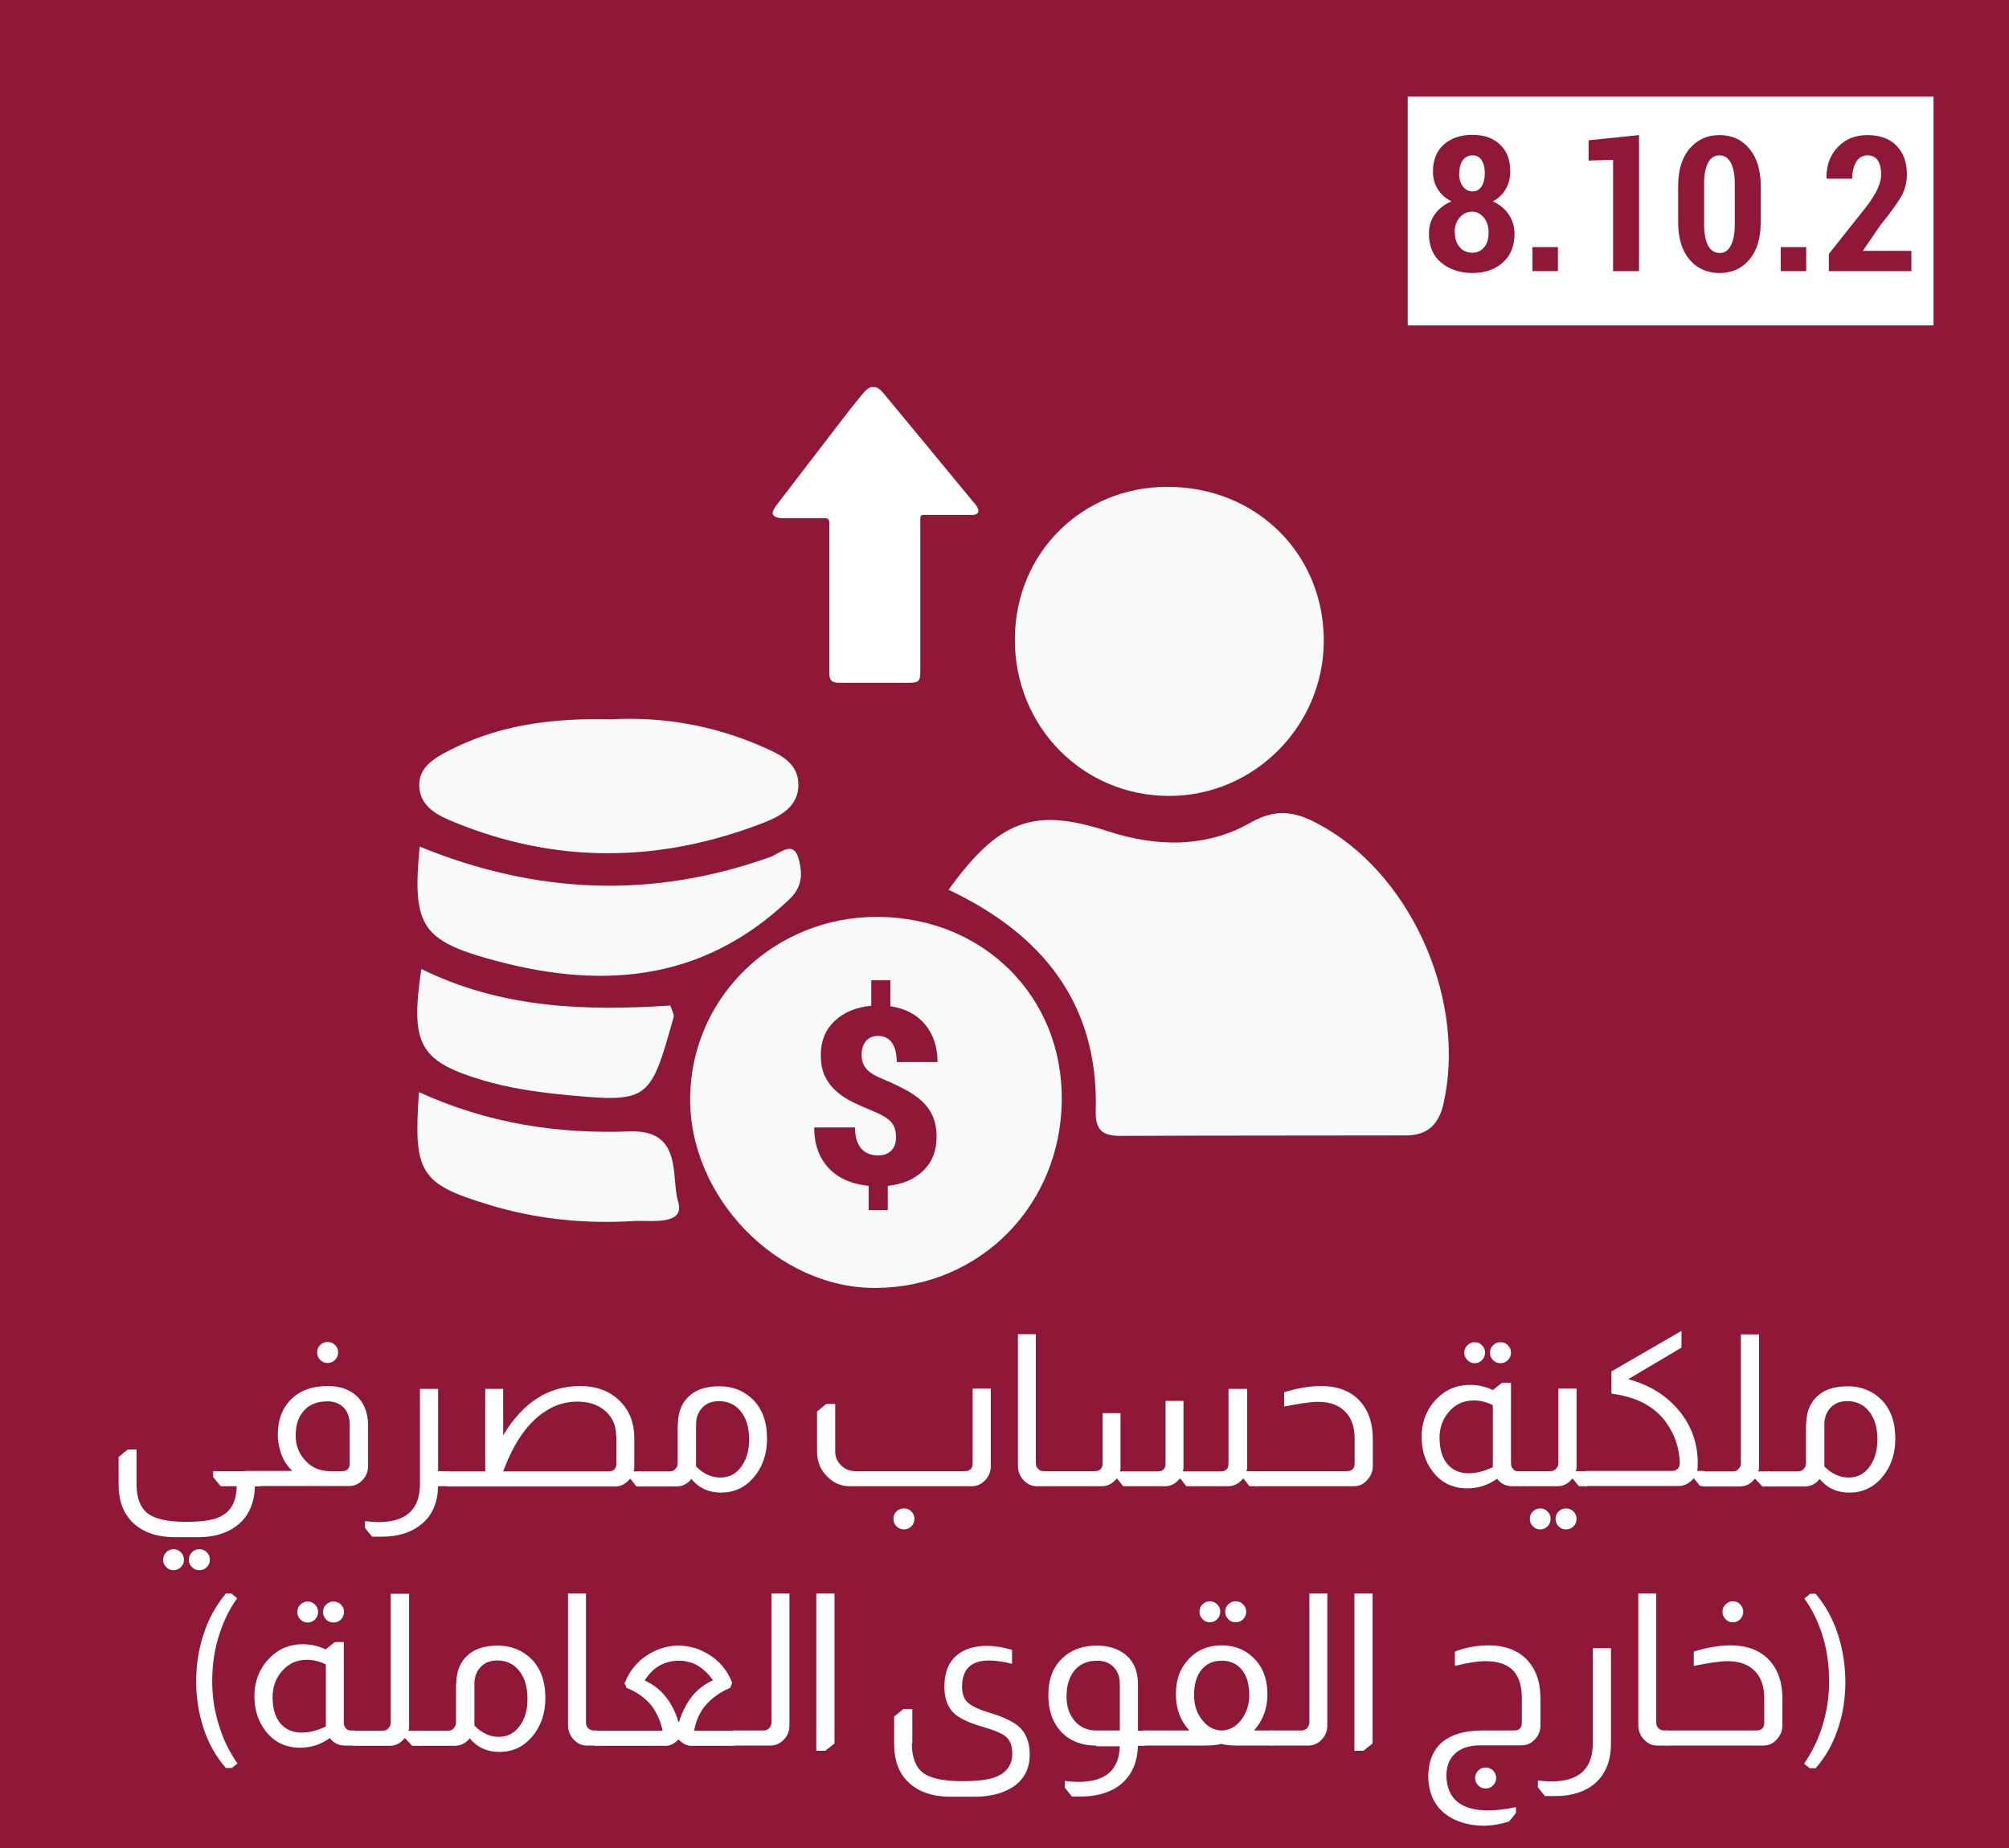 <?xml version="1.0" encoding="UTF-8"?><svg id="Layer_1" xmlns="http://www.w3.org/2000/svg" viewBox="0 0 85.2 78.4"><defs><style>.cls-1{fill:#f8fafa;}.cls-2{fill:#fff;}.cls-3{fill:#8f1838;}</style></defs><rect class="cls-3" x="-.5" y="-.2" width="86.3" height="79.8"/><rect class="cls-2" x="59.7" y="4.1" width="22.3" height="9.7"/><g><path class="cls-3" d="M60.6,9.91c0-.31,.08-.58,.25-.82,.17-.24,.4-.42,.7-.55-.24-.12-.43-.29-.57-.51s-.21-.47-.21-.75c0-.5,.16-.88,.46-1.15,.31-.27,.71-.41,1.21-.41s.87,.13,1.16,.4c.3,.27,.45,.65,.45,1.16,0,.28-.07,.53-.2,.75-.13,.22-.31,.39-.54,.51,.28,.13,.51,.31,.67,.55,.16,.24,.25,.51,.25,.82,0,.53-.17,.94-.5,1.23-.33,.29-.76,.44-1.28,.44s-.98-.15-1.33-.44-.52-.7-.52-1.23Zm1.1-.05c0,.26,.07,.47,.21,.63,.14,.16,.32,.23,.54,.23,.2,0,.36-.08,.49-.23,.13-.15,.19-.36,.19-.63s-.07-.47-.2-.63-.29-.25-.49-.25c-.22,0-.4,.08-.54,.25-.14,.16-.21,.38-.21,.63Zm.18-2.52c0,.24,.05,.43,.16,.57s.25,.21,.42,.21c.15,0,.28-.07,.37-.21,.09-.14,.14-.33,.14-.57s-.05-.41-.14-.55-.22-.2-.37-.2c-.18,0-.32,.07-.42,.2-.1,.13-.15,.32-.15,.55Z"/><path class="cls-3" d="M64.99,11.5v-1.02h1.08v1.02h-1.08Z"/><path class="cls-3" d="M67.37,6.81v-.86l2.14-.22v5.77h-1.1V6.78l-1.04,.03Z"/><path class="cls-3" d="M71.17,9.44v-1.56c0-.66,.16-1.19,.48-1.57,.32-.38,.74-.58,1.27-.58s.95,.19,1.27,.58c.32,.38,.48,.91,.48,1.57v1.56c0,.67-.16,1.19-.48,1.57-.32,.38-.74,.57-1.26,.57s-.96-.19-1.28-.57c-.32-.38-.48-.9-.48-1.57Zm1.1,.09c0,.38,.06,.68,.17,.89,.12,.21,.28,.31,.49,.31s.36-.1,.47-.31c.11-.21,.17-.5,.17-.89v-1.75c0-.38-.06-.67-.17-.88-.12-.21-.27-.31-.48-.31s-.37,.1-.48,.31c-.11,.21-.17,.5-.17,.88v1.75Z"/><path class="cls-3" d="M75.52,11.5v-1.02h1.08v1.02h-1.08Z"/><path class="cls-3" d="M77.46,7.55c-.01-.51,.14-.94,.46-1.29,.32-.35,.74-.53,1.27-.53s.95,.15,1.24,.45c.29,.3,.44,.7,.44,1.21,0,.35-.08,.67-.25,.96s-.45,.68-.85,1.17l-.77,1.12h2.06v.86h-3.5v-.73l1.58-1.99c.23-.3,.39-.56,.49-.78,.1-.22,.15-.42,.15-.6,0-.25-.05-.44-.14-.59-.09-.14-.24-.22-.44-.22s-.37,.09-.48,.28c-.11,.18-.17,.42-.17,.71h-1.08v-.03Z"/></g><g id="_1HeMY.tif"><path class="cls-2" d="M37.14,16.42c.13,.05,.23,.14,.32,.25,1.25,1.51,2.5,3.02,3.75,4.54,.08,.1,.18,.19,.24,.31,.09,.18,.04,.29-.16,.32-.06,0-.11,0-.17,0-.65,0-1.3,0-1.94,0-.12,0-.15,.04-.15,.15,0,2.17,0,4.35,0,6.52,0,.37-.08,.45-.45,.45-1,0-2.01,0-3.01,0-.29,0-.4-.11-.4-.4,0-2.13,0-4.27,0-6.4q0-.18-.18-.18c-.58,0-1.17,0-1.75,0-.1,0-.2,0-.3-.04-.16-.05-.21-.15-.14-.3,.03-.06,.06-.12,.1-.17,1-1.31,2-2.61,3-3.91,.25-.32,.5-.64,.76-.94,.07-.08,.16-.15,.26-.2h.22Z"/></g><g><path class="cls-1" d="M40.22,37.75c2.15-2.98,3.63-3.51,6.74-2.5,2.07,.68,4.19,.72,6.08-.36,1.27-.73,2.18-.35,3.19,.24,3.75,2.21,5.95,7.41,4.99,11.67-.2,.9-.69,1.36-1.59,1.36-4.03,.01-8.05,0-12.08,.02-.77,0-1.1-.21-1.08-1.06,.13-4.57-2.29-7.51-6.24-9.38Z"/><path class="cls-1" d="M43.04,27.09c.02-3.64,2.85-6.45,6.49-6.44,3.78,.01,6.65,2.88,6.61,6.6-.04,3.57-2.96,6.49-6.52,6.51-3.68,.02-6.6-2.93-6.58-6.66Z"/><path class="cls-1" d="M25.92,30.51c2.15-.12,4.35,.25,6.43,1.17,.68,.3,1.5,.65,1.51,1.59,.01,.94-.77,1.35-1.46,1.62-4.44,1.73-8.89,1.77-13.31-.09-.66-.28-1.29-.67-1.31-1.47-.02-.8,.64-1.17,1.27-1.5,2.12-1.09,4.4-1.38,6.87-1.32Z"/><path class="cls-1" d="M17.8,35.91c5.02,2.05,9.91,2.2,14.84,.45,.44-.15,1.03-.79,1.25,.14,.13,.54,.16,1.1-.42,1.65-3.77,3.59-8.17,3.83-12.85,2.49-2.76-.79-3.14-1.48-2.82-4.74Z"/><path class="cls-1" d="M17.76,46.32c2.96,1.35,5.92,1.78,8.95,1.67,2.28-.08,1.73,1.96,2.05,2.98,.31,1.03-1.17,.78-1.88,.82-2.09,.13-4.17-.08-6.18-.7-2.88-.88-3.18-1.34-2.93-4.78Z"/><path class="cls-1" d="M17.87,41.1c3.37,1.67,6.96,1.79,10.56,1.55,.07,.23,.17,.38,.14,.49-1.02,3.63-1.03,3.65-4.9,3.27-1.06-.11-2.14-.28-3.16-.58-2.73-.81-3.12-1.53-2.64-4.73Z"/><path class="cls-1" d="M37.24,38.89c-4.36-.03-7.91,3.36-7.97,7.63-.07,4.26,3.71,8.14,7.89,8.11,4.42-.04,7.84-3.52,7.87-7.99,.03-4.38-3.33-7.72-7.79-7.75Zm-.49,6.46c.14,.15,.37,.29,.69,.42,.32,.13,.62,.27,.9,.42,.28,.14,.52,.31,.73,.49,.2,.18,.37,.4,.48,.65s.17,.54,.17,.89c0,.58-.18,1.06-.56,1.43s-.87,.58-1.51,.65v1.03h-.81v-1.03c-.74-.08-1.31-.33-1.71-.77s-.6-1-.6-1.71h1.73c0,.39,.09,.69,.26,.89s.42,.3,.73,.3c.23,0,.41-.07,.55-.21s.2-.33,.2-.57c0-.27-.07-.48-.2-.63s-.37-.3-.7-.44c-.33-.14-.64-.27-.93-.41-.28-.14-.53-.3-.73-.49-.2-.18-.36-.4-.47-.64-.11-.24-.16-.54-.16-.88,0-.58,.19-1.05,.58-1.43,.39-.37,.91-.59,1.56-.65v-1.08h.81v1.1c.62,.09,1.12,.35,1.47,.77s.53,.96,.53,1.6h-1.73c0-.35-.07-.63-.2-.82-.14-.19-.33-.29-.58-.29-.23,0-.4,.07-.52,.21s-.19,.34-.19,.59,.07,.45,.21,.6Z"/></g><g><path class="cls-2" d="M5.79,61.47v1.47c0,.59,.16,1.01,.47,1.25,.31,.24,.85,.36,1.63,.36s1.26-.09,1.56-.28c.38-.23,.58-.64,.59-1.23h-.68l-.32-.39v-.25h2.01v.64h-.24c-.02,.73-.27,1.28-.75,1.66-.42,.33-.97,.5-1.64,.5h-1c-.75,0-1.34-.2-1.77-.6-.41-.39-.62-.93-.62-1.63v-1.17l.39-.32h.38Zm1.57,4.24c.12,0,.22,.04,.31,.13s.13,.19,.13,.32-.04,.22-.13,.31-.19,.13-.31,.13-.22-.04-.31-.13-.13-.19-.13-.31,.04-.23,.13-.32,.19-.13,.31-.13Zm1.1,0c.12,0,.22,.04,.31,.13,.09,.09,.13,.19,.13,.32s-.04,.22-.13,.31c-.09,.09-.19,.13-.31,.13-.13,0-.23-.04-.32-.13s-.13-.19-.13-.31,.04-.23,.13-.32,.19-.13,.32-.13Z"/><path class="cls-2" d="M12.41,62.4c-.23-.21-.4-.47-.5-.78-.08-.25-.13-.5-.13-.75,0-.64,.19-1.15,.58-1.53,.38-.37,.89-.55,1.54-.55,.49,0,.88,.13,1.18,.38,.34,.29,.52,.71,.53,1.26v1.75c0,.23-.08,.44-.24,.6-.16,.17-.34,.25-.57,.25h-4.4v-.64h2.02Zm2.42-1.97c0-.34-.1-.59-.3-.77-.16-.14-.37-.22-.64-.22-.5,0-.86,.17-1.1,.52-.17,.24-.25,.55-.25,.94,0,.41,.14,.76,.4,1.04,.27,.31,.63,.46,1.07,.46h.49c.22,0,.33-.11,.33-.34v-1.63Zm-.94-3.51c.13,0,.23,.04,.32,.13s.13,.19,.13,.31-.04,.23-.13,.32-.19,.13-.32,.13-.22-.04-.31-.13-.13-.19-.13-.32,.04-.22,.13-.31,.19-.13,.31-.13Z"/><path class="cls-2" d="M18.58,58.9v3.5h.46v.64h-.46c-.02,.75-.28,1.31-.8,1.68-.41,.31-.95,.46-1.61,.46-.1,0-.23,0-.39,0l-.3-.37v-.29c.17,.02,.36,.04,.57,.04,1.18,0,1.76-.54,1.76-1.62v-4.03h.76Z"/><path class="cls-2" d="M21.34,60.88c.83-1.39,1.91-2.09,3.26-2.09,.71,0,1.29,.22,1.72,.67,.39,.4,.58,.91,.58,1.53v1.2c0,.08,0,.15-.03,.22h.31v.64h-.19l-.25-.32h-.03c-.17,.21-.38,.32-.63,.32h-7.12v-.64h1.62v-3.5h.76v1.98Zm4.79,.03c0-.48-.18-.85-.53-1.12-.29-.23-.67-.34-1.13-.34s-.91,.13-1.31,.39c-.76,.47-1.36,1.33-1.82,2.57h4.46c.23,0,.34-.11,.34-.34v-1.15Z"/><path class="cls-2" d="M28.75,60.43c0-.61,.22-1.06,.65-1.35,.28-.19,.66-.28,1.12-.28,.57,0,1.05,.2,1.43,.58,.38,.39,.58,.94,.58,1.64,0,.65-.19,1.21-.58,1.66-.36,.42-.82,.63-1.37,.63-.52,0-.94-.19-1.26-.58-.16,.21-.38,.32-.65,.32h-1.55v-.64h1.28c.1,0,.18-.03,.24-.1,.07-.07,.1-.15,.1-.24v-1.63Zm.76,1.76c.31,.32,.66,.48,1.04,.48s.65-.15,.88-.45c.22-.3,.34-.68,.34-1.16,0-.53-.13-.95-.4-1.25-.22-.25-.52-.38-.88-.38-.28,0-.5,.08-.67,.24-.2,.19-.3,.44-.3,.75v1.76Z"/><path class="cls-2" d="M42.02,58.9v3.28c0,.22-.07,.4-.2,.56-.17,.2-.37,.3-.61,.3h-5.15c-.35,0-.65-.11-.9-.34-.34-.29-.51-.67-.51-1.14v-1.69l.39-.32h.38v2.01c0,.23,.08,.43,.25,.59,.16,.17,.37,.25,.61,.25h4.63c.23,0,.34-.11,.34-.34v-3.16h.76Zm-3.68,5.08c.12,0,.22,.04,.31,.13s.13,.19,.13,.31-.04,.23-.13,.32-.19,.13-.31,.13-.23-.04-.32-.13c-.09-.09-.13-.19-.13-.32s.04-.22,.13-.31c.09-.09,.19-.13,.32-.13Z"/><path class="cls-2" d="M43.93,56.6v5.46c0,.1,.03,.18,.09,.24,.07,.07,.15,.1,.25,.1h.12v.64h-.41c-.19,0-.36-.06-.5-.19-.2-.17-.31-.4-.31-.67v-5.59h.76Z"/><path class="cls-2" d="M52.89,58.9v3.28c0,.08,0,.15-.03,.22h.49v.64h-.36l-.25-.32h-.03c-.17,.21-.38,.32-.63,.32h-1.77l-.25-.32h-.03c-.17,.21-.38,.32-.63,.32h-1.77l-.25-.32h-.03c-.17,.21-.38,.32-.63,.32h-2.39v-.64h2.09c.23,0,.34-.11,.34-.34v-2.12h.76v2.25c0,.08,0,.15-.02,.22h1.59c.23,0,.34-.11,.34-.34v-2.65h.76v2.77c0,.08,0,.15-.03,.22h1.6c.23,0,.34-.11,.34-.34v-3.16h.77Z"/><path class="cls-2" d="M54.47,59.05c.55-.17,1.07-.26,1.55-.26,.74,0,1.31,.23,1.7,.69,.34,.4,.5,.92,.5,1.56v1.14c0,.2-.06,.38-.19,.54-.16,.21-.36,.32-.62,.32h-4.14v-.64h3.84c.23,0,.34-.11,.34-.34v-1.04c0-.47-.12-.84-.37-1.11-.27-.3-.66-.45-1.18-.45-.31,0-.79,.07-1.44,.2v-.6Z"/><path class="cls-2" d="M64.08,58.66v3.4c0,.11,.03,.19,.09,.25,.05,.06,.11,.09,.18,.09h.18v.64h-.38c-.28,0-.5-.1-.66-.32-.39,.28-.81,.41-1.26,.41-.63,0-1.13-.25-1.49-.74-.3-.4-.45-.88-.45-1.44,0-.65,.22-1.2,.65-1.63,.38-.39,.86-.58,1.41-.58,.32,0,.64,.07,.96,.22l.39-.31h.38Zm-.77,.94c-.26-.13-.53-.2-.8-.2-.46,0-.83,.18-1.11,.54-.23,.29-.35,.64-.35,1.04,0,.48,.11,.86,.34,1.13,.22,.25,.52,.38,.9,.38,.32,0,.66-.09,1.02-.26v-2.64Zm-.77-2.67c.12,0,.22,.04,.31,.13,.09,.09,.13,.19,.13,.31s-.04,.23-.13,.32c-.09,.09-.19,.13-.31,.13s-.22-.04-.31-.13-.13-.19-.13-.32,.04-.22,.13-.31,.19-.13,.31-.13Zm1.09,0c.13,0,.23,.04,.32,.13s.13,.19,.13,.31-.04,.23-.13,.32-.19,.13-.32,.13-.22-.04-.31-.13-.13-.19-.13-.32,.04-.22,.13-.31,.19-.13,.31-.13Z"/><path class="cls-2" d="M66.86,58.9v3.28c0,.07,0,.14-.03,.22h.48v.64h-.35l-.26-.32h-.03c-.16,.21-.37,.32-.63,.32h-1.57v-.64h1.28c.1,0,.17-.03,.23-.09,.07-.07,.11-.15,.11-.25v-3.16h.76Zm-1.54,5.08c.12,0,.22,.04,.31,.13s.13,.19,.13,.31-.04,.23-.13,.32-.19,.13-.31,.13-.22-.04-.31-.13-.13-.19-.13-.32,.04-.22,.13-.31,.19-.13,.31-.13Zm1.09,0c.13,0,.23,.04,.32,.13s.13,.19,.13,.31-.04,.23-.13,.32-.19,.13-.32,.13-.22-.04-.31-.13-.13-.19-.13-.32,.04-.22,.13-.31,.19-.13,.31-.13Z"/><path class="cls-2" d="M71.31,56.46v.7l-2.26,1.34c.94,.25,1.67,.72,2.21,1.4,.49,.62,.74,1.34,.74,2.16,0,.14,0,.25-.03,.33h.31v.64h-.18l-.26-.32h-.02c-.18,.21-.39,.32-.63,.32h-3.95v-.64h3.65c.23,0,.35-.12,.35-.36-.03-.62-.21-1.17-.55-1.65-.48-.7-1.25-1.12-2.3-1.26-.04,0-.05-.02-.05-.06v-.89l2.97-1.72Z"/><path class="cls-2" d="M74.6,56.6v5.59c0,.07,0,.14-.03,.22h.48v.64h-.31l-.3-.32h-.03c-.16,.21-.37,.32-.63,.32h-1.57v-.64h1.28c.11,0,.2-.04,.27-.14,.05-.06,.07-.13,.07-.21v-5.46h.77Z"/><path class="cls-2" d="M76.6,60.43c0-.61,.22-1.06,.65-1.35,.28-.19,.66-.28,1.12-.28,.57,0,1.05,.2,1.43,.58,.38,.39,.58,.94,.58,1.64,0,.65-.19,1.21-.58,1.66-.36,.42-.82,.63-1.37,.63-.52,0-.94-.19-1.26-.58-.16,.21-.38,.32-.65,.32h-1.55v-.64h1.28c.1,0,.18-.03,.24-.1,.07-.07,.1-.15,.1-.24v-1.63Zm.76,1.76c.31,.32,.66,.48,1.04,.48s.65-.15,.88-.45c.22-.3,.34-.68,.34-1.16,0-.53-.13-.95-.4-1.25-.22-.25-.52-.38-.88-.38-.28,0-.5,.08-.67,.24-.2,.19-.3,.44-.3,.75v1.76Z"/><path class="cls-2" d="M9.82,67.6l.24,.19c-.37,.51-.64,1.1-.83,1.77-.16,.56-.23,1.15-.23,1.76,0,.67,.1,1.31,.31,1.93,.16,.53,.41,1.04,.76,1.55l-.24,.19h-.25c-.42-.48-.74-1.04-.95-1.69-.2-.62-.31-1.27-.31-1.97s.1-1.37,.31-2c.21-.66,.53-1.24,.95-1.74h.25Z"/><path class="cls-2" d="M14.58,69.66v3.4c0,.11,.03,.19,.09,.25,.05,.06,.11,.09,.18,.09h.18v.64h-.38c-.28,0-.5-.1-.66-.32-.39,.28-.81,.41-1.26,.41-.63,0-1.13-.25-1.49-.74-.3-.4-.45-.88-.45-1.44,0-.65,.22-1.2,.65-1.63,.38-.39,.85-.58,1.41-.58,.32,0,.64,.07,.96,.22l.39-.31h.38Zm-.76,.94c-.26-.13-.53-.2-.8-.2-.46,0-.82,.18-1.11,.54-.23,.29-.35,.64-.35,1.04,0,.48,.11,.86,.34,1.13,.22,.25,.52,.38,.9,.38,.32,0,.66-.09,1.02-.26v-2.64Zm-.77-2.67c.12,0,.22,.04,.31,.13s.13,.19,.13,.31-.04,.23-.13,.32-.19,.13-.31,.13-.22-.04-.31-.13-.13-.19-.13-.32,.04-.22,.13-.31,.19-.13,.31-.13Zm1.09,0c.13,0,.23,.04,.32,.13s.13,.19,.13,.31-.04,.23-.13,.32-.19,.13-.32,.13-.22-.04-.31-.13-.13-.19-.13-.32,.04-.22,.13-.31,.19-.13,.31-.13Z"/><path class="cls-2" d="M17.35,67.6v5.59c0,.07,0,.14-.03,.22h.48v.64h-.32l-.3-.32h-.03c-.16,.21-.37,.32-.63,.32h-1.57v-.64h1.28c.11,0,.2-.04,.27-.14,.05-.06,.07-.13,.07-.21v-5.46h.76Z"/><path class="cls-2" d="M19.35,71.43c0-.61,.22-1.06,.65-1.35,.28-.19,.66-.28,1.12-.28,.57,0,1.05,.2,1.43,.58,.38,.39,.58,.94,.58,1.64,0,.65-.19,1.21-.58,1.66-.36,.42-.82,.63-1.37,.63-.52,0-.94-.19-1.26-.58-.16,.21-.38,.32-.65,.32h-1.55v-.64h1.28c.1,0,.18-.03,.24-.1s.1-.15,.1-.24v-1.63Zm.77,1.76c.31,.32,.66,.48,1.03,.48s.65-.15,.88-.45,.34-.68,.34-1.16c0-.53-.13-.95-.4-1.25-.22-.25-.52-.38-.88-.38-.28,0-.5,.08-.67,.24-.2,.19-.3,.44-.3,.75v1.76Z"/><path class="cls-2" d="M24.85,67.6v5.46c0,.1,.03,.18,.09,.24,.07,.07,.15,.1,.25,.1h.12v.64h-.41c-.19,0-.36-.06-.5-.19-.2-.17-.31-.4-.31-.67v-5.59h.77Z"/><path class="cls-2" d="M26.5,71.37c.21-.53,.56-.94,1.05-1.23,.4-.23,.81-.34,1.23-.34s.83,.11,1.22,.34c.5,.29,.85,.71,1.05,1.23l-.08,.22c-.41,.17-.75,.41-1.02,.71-.27,.31-.44,.68-.51,1.11h1.7v.64h-1.83c-.18,0-.35-.09-.52-.26h-.03c-.16,.17-.34,.26-.52,.26h-3.01v-.64h2.87c-.07-.37-.22-.71-.45-1.04-.27-.34-.63-.6-1.08-.78l-.09-.22Zm3.74-.09c-.2-.29-.42-.5-.68-.65-.24-.13-.5-.19-.77-.19s-.53,.06-.75,.17c-.26,.13-.5,.35-.7,.67,.31,.14,.58,.33,.8,.58,.28,.31,.49,.7,.63,1.17h.03c.15-.49,.37-.88,.65-1.2,.23-.24,.49-.43,.79-.56Z"/><path class="cls-2" d="M33.48,67.6v5.59c0,.23-.08,.43-.23,.59-.16,.17-.36,.26-.58,.26h-1.57v-.64h1.28c.11,0,.2-.04,.26-.12,.05-.07,.08-.14,.08-.23v-5.46h.77Z"/><path class="cls-2" d="M35.39,67.6v6.35l-.39,.31h-.38v-6.67h.77Z"/><path class="cls-2" d="M38.67,73.94c0,.59,.16,1.01,.47,1.25,.31,.24,.87,.36,1.65,.36,.67,0,1.16-.06,1.47-.19,.44-.19,.67-.51,.67-.98,0-.31-.08-.54-.24-.69-.16-.15-.48-.29-.96-.43-.61-.17-1.03-.37-1.26-.58-.28-.26-.42-.64-.42-1.13,0-.61,.18-1.06,.55-1.36,.31-.25,.72-.38,1.25-.38,.34,0,.7,.06,1.07,.17v.59c-.4-.1-.73-.14-.97-.14-.77,0-1.15,.37-1.15,1.12,0,.29,.08,.52,.25,.67,.17,.15,.49,.3,.96,.44,.59,.18,1.01,.39,1.25,.62,.27,.28,.41,.65,.41,1.13,0,.66-.28,1.15-.84,1.46-.41,.23-.92,.34-1.52,.34h-1c-.75,0-1.34-.2-1.77-.6-.41-.38-.62-.93-.62-1.63v-1.17l.39-.32h.38v1.47Z"/><path class="cls-2" d="M46.5,74.04c-.68,0-1.21-.23-1.58-.68-.31-.38-.46-.86-.46-1.46,0-.68,.2-1.21,.61-1.58,.37-.35,.85-.52,1.45-.52,.47,0,.86,.12,1.17,.35,.38,.29,.57,.72,.57,1.29v1.97h.29v.64h-.29c-.02,.63-.21,1.12-.57,1.49-.27,.28-.62,.46-1.05,.57-.25,.06-.5,.09-.77,.09-.14,0-.28,0-.41,0l-.3-.37v-.29c.18,.02,.37,.04,.57,.04,1.15,0,1.73-.5,1.76-1.51h-.99Zm.99-2.61c0-.31-.09-.55-.27-.73-.17-.17-.4-.26-.69-.26-.4,0-.72,.13-.95,.4-.23,.27-.35,.65-.35,1.12,0,.43,.12,.77,.35,1.04,.23,.26,.54,.4,.91,.4h1v-1.97Z"/><path class="cls-2" d="M50.44,73.4c-.38-.41-.57-.92-.57-1.53s.16-1.06,.48-1.43c.37-.43,.85-.65,1.46-.65,.49,0,.9,.14,1.24,.43,.47,.39,.7,.94,.7,1.65,0,.6-.19,1.11-.57,1.53h.78v.64h-1.4c-.35,0-.6-.02-.75-.07h-.04c-.14,.05-.39,.07-.75,.07h-2.56v-.64h1.95Zm1.37-2.96c-.37,0-.65,.13-.86,.39s-.31,.62-.31,1.07c0,.41,.11,.76,.34,1.05,.22,.29,.5,.44,.83,.45,.33-.01,.61-.16,.83-.45,.22-.29,.34-.64,.34-1.05,0-.46-.1-.81-.31-1.07s-.49-.39-.86-.39Zm-.5-2.52c.12,0,.22,.04,.31,.13s.13,.19,.13,.31-.04,.23-.13,.32-.19,.13-.31,.13-.22-.04-.31-.13-.13-.19-.13-.32,.04-.22,.13-.31,.19-.13,.31-.13Zm1.09,0c.13,0,.23,.04,.32,.13,.09,.09,.13,.19,.13,.31s-.04,.23-.13,.32c-.09,.09-.19,.13-.32,.13s-.22-.04-.31-.13-.13-.19-.13-.32,.04-.22,.13-.31,.19-.13,.31-.13Z"/><path class="cls-2" d="M56.29,67.6v5.59c0,.23-.08,.43-.23,.59-.16,.17-.36,.26-.58,.26h-1.57v-.64h1.28c.11,0,.2-.04,.26-.12,.05-.07,.08-.14,.08-.23v-5.46h.77Z"/><path class="cls-2" d="M58.21,67.6v6.35l-.39,.31h-.38v-6.67h.76Z"/><path class="cls-2" d="M61.71,70.05c.43-.17,.91-.26,1.42-.26,.74,0,1.31,.23,1.7,.69,.34,.4,.5,.92,.5,1.56v1.14c0,.23-.08,.44-.24,.6-.16,.17-.34,.25-.57,.25h-1.75c-.5,0-.89,.14-1.14,.43-.19,.2-.28,.49-.29,.85,.02,.98,.61,1.48,1.77,1.48,.37,0,.76-.05,1.18-.14v.25l-.29,.36c-.34,.11-.69,.17-1.03,.18-.54,0-1.01-.11-1.4-.32-.66-.36-.99-.96-1-1.79,.01-.55,.16-.98,.44-1.29,.4-.43,1.02-.64,1.86-.64h1.34c.22,0,.33-.11,.33-.34v-1.04c0-.48-.11-.85-.32-1.11-.26-.3-.66-.45-1.21-.45-.35,0-.79,.07-1.31,.2v-.6Zm1.3,4.92c.12,0,.22,.04,.31,.13s.13,.19,.13,.31-.04,.23-.13,.32-.19,.13-.31,.13-.23-.04-.32-.13-.13-.19-.13-.32,.04-.22,.13-.31,.19-.13,.32-.13Z"/><path class="cls-2" d="M68.32,69.9v4.06c0,.67-.19,1.19-.57,1.58-.29,.3-.69,.5-1.19,.59-.19,.04-.4,.05-.63,.05-.14,0-.28,0-.41,0l-.3-.37v-.29c.17,.02,.36,.04,.57,.04,1.18,0,1.76-.54,1.76-1.62v-4.03h.76Z"/><path class="cls-2" d="M70.24,67.6v5.46c0,.1,.03,.18,.09,.24,.07,.07,.15,.1,.25,.1h.12v.64h-.41c-.19,0-.36-.06-.5-.19-.2-.17-.31-.4-.31-.67v-5.59h.76Z"/><path class="cls-2" d="M71.84,70.05c.55-.17,1.07-.26,1.55-.26,.74,0,1.31,.23,1.7,.69,.34,.4,.5,.92,.5,1.56v1.14c0,.2-.06,.38-.19,.54-.16,.21-.36,.32-.62,.32h-4.14v-.64h3.84c.23,0,.34-.11,.34-.34v-1.04c0-.47-.12-.84-.37-1.11-.27-.3-.66-.45-1.18-.45-.31,0-.79,.07-1.44,.2v-.6Zm1.65-2.13c.13,0,.23,.04,.31,.13s.13,.19,.13,.31-.04,.23-.13,.32-.19,.13-.31,.13-.22-.04-.31-.13-.13-.19-.13-.32,.04-.22,.13-.31,.19-.13,.31-.13Z"/><path class="cls-2" d="M76.75,67.6h.25c.42,.5,.74,1.08,.95,1.74,.2,.63,.31,1.3,.31,2s-.1,1.35-.31,1.97c-.21,.65-.53,1.21-.95,1.69h-.25l-.24-.19c.34-.5,.59-1.02,.76-1.55,.2-.62,.3-1.27,.3-1.93,0-.62-.07-1.21-.22-1.76-.19-.67-.46-1.26-.83-1.77l.24-.19Z"/></g></svg>